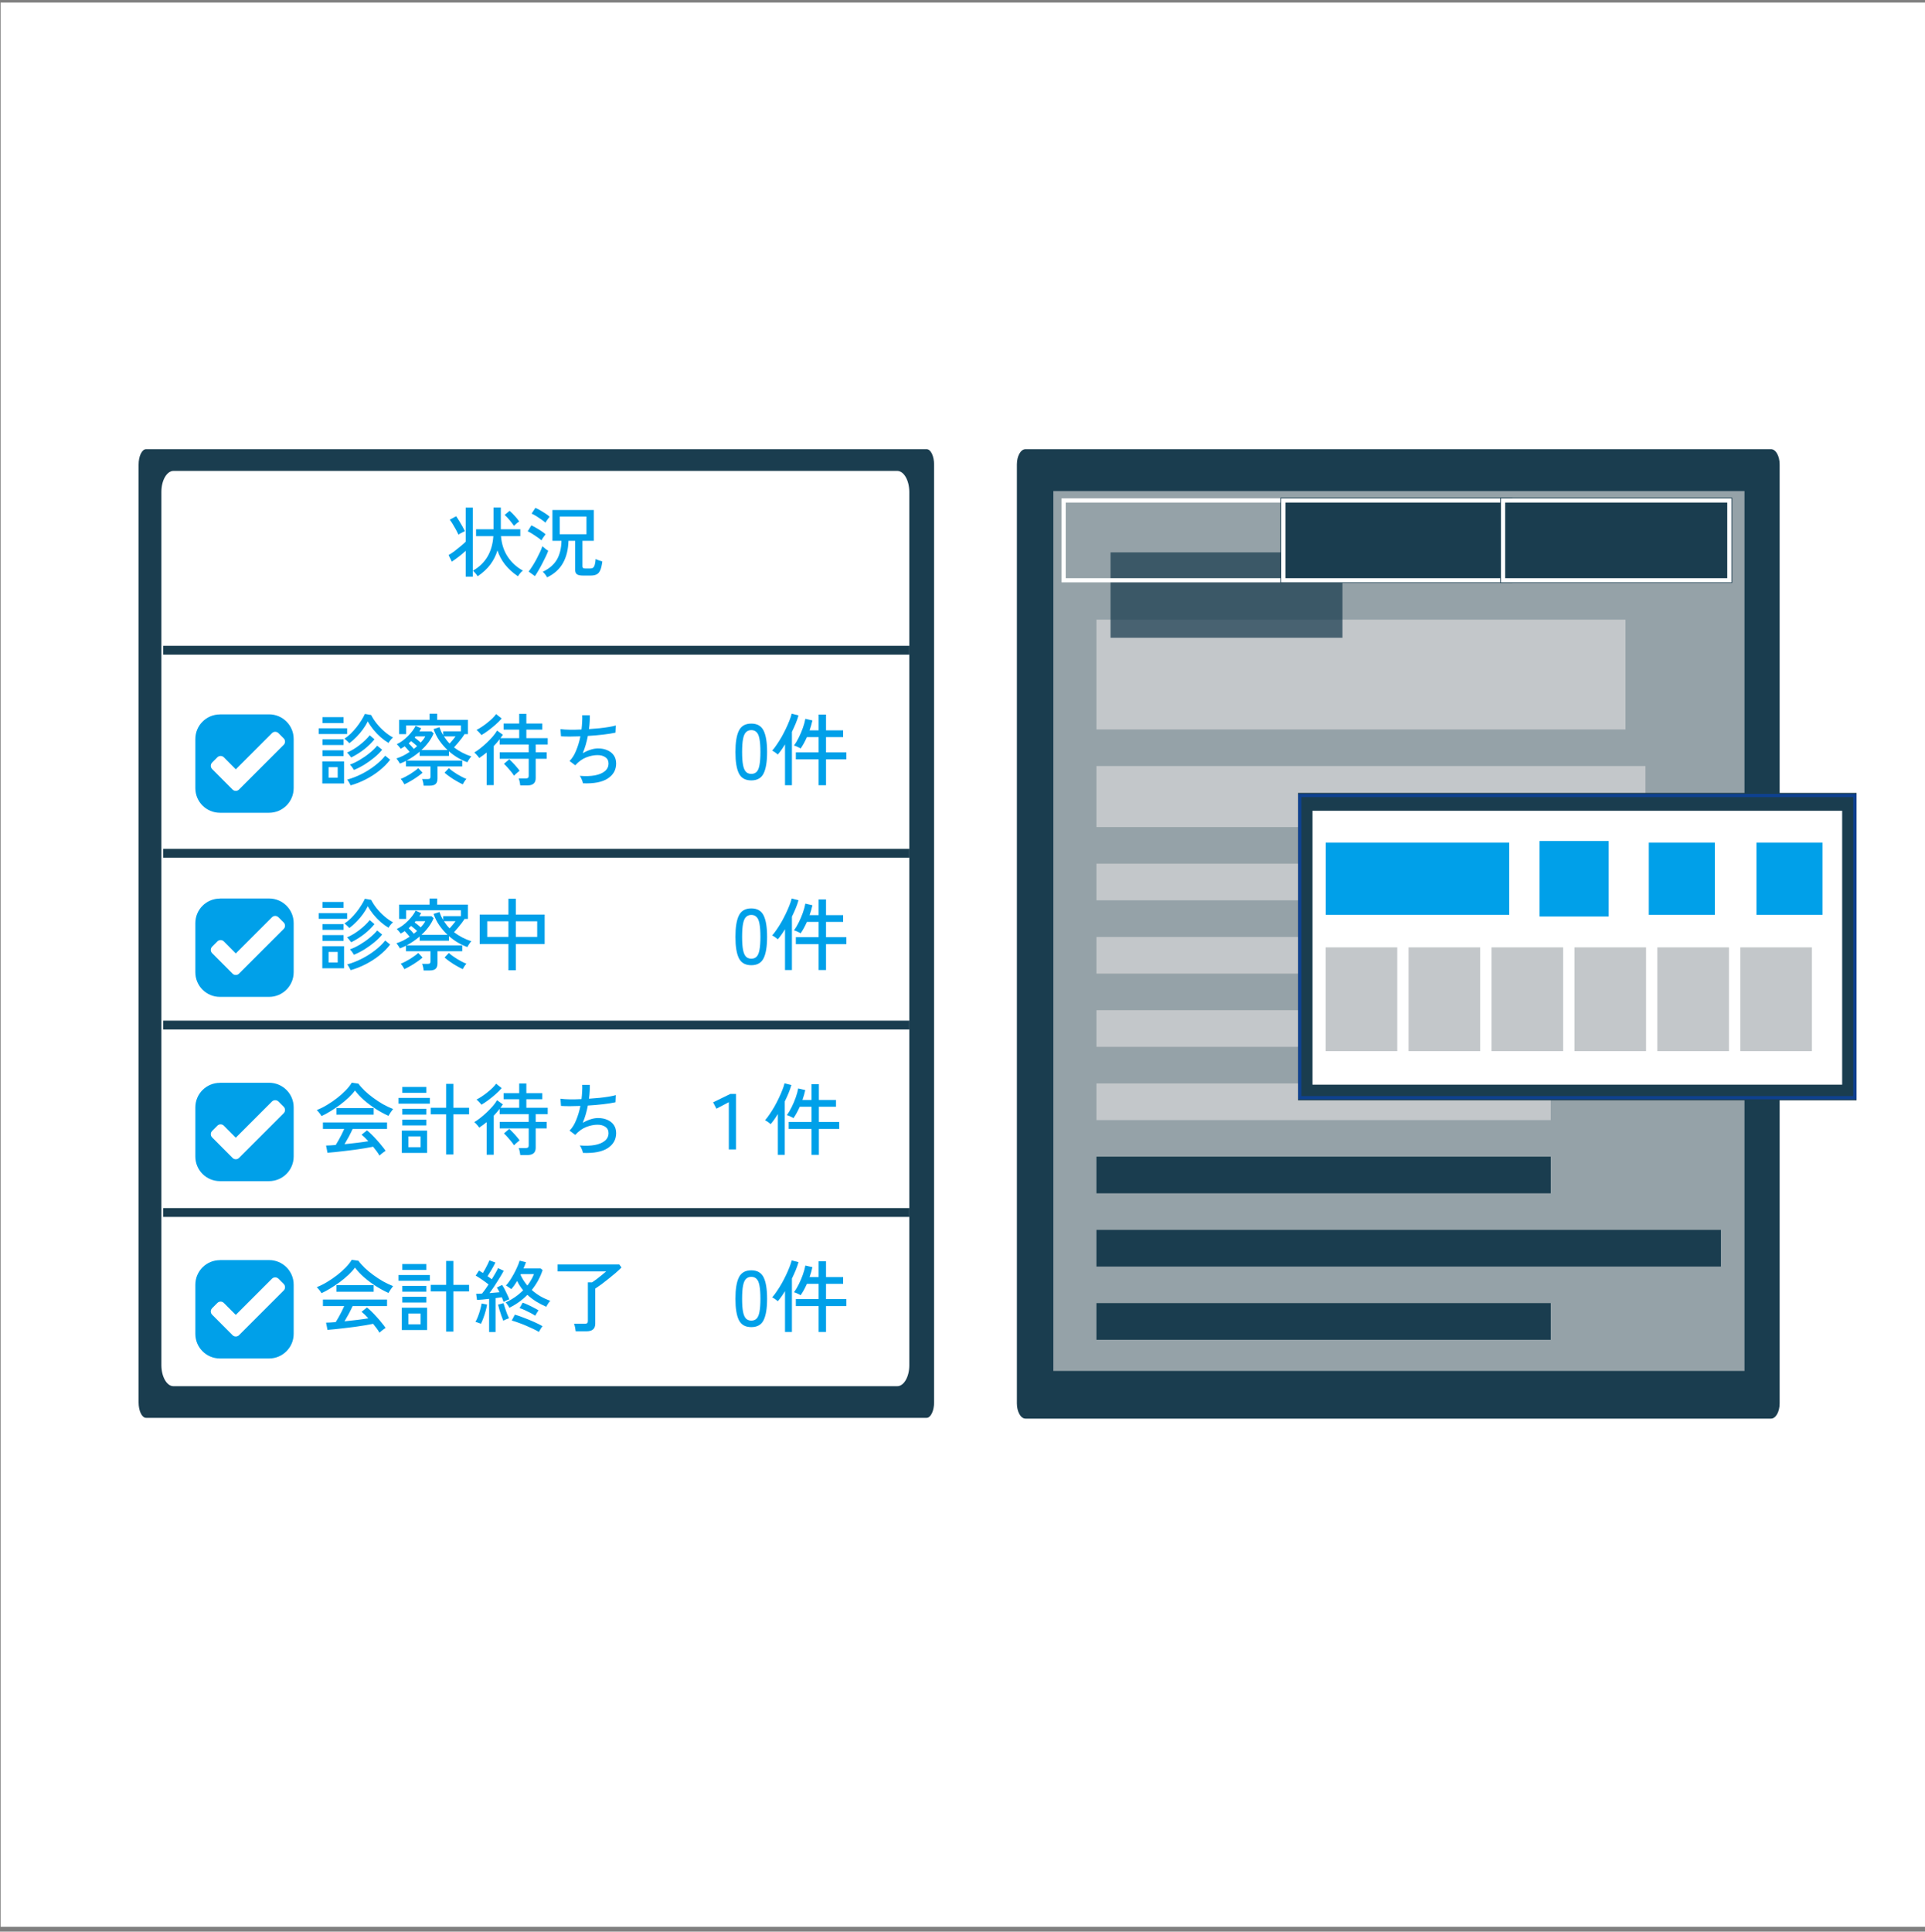 <svg width="294" height="295" viewBox="0 0 294 295" fill="none" xmlns="http://www.w3.org/2000/svg">
<rect x="0" y="0" width="294" height="295" fill="#808080" stroke="none"/>
<g clip-path="url(#clip0_774_13205)">
<path d="M294.094 0.259H0.094V294.259H294.094V0.259Z" fill="white"/>
<path d="M156.623 68.597H270.483C271.212 68.597 271.8 69.643 271.8 70.925V214.327C271.8 215.608 271.212 216.655 270.483 216.655H156.623C155.894 216.655 155.306 215.608 155.306 214.327V70.925C155.306 69.643 155.894 68.597 156.623 68.597Z" fill="#1A3D4F"/>
<g opacity="0.73">
<path d="M266.434 74.993H160.876V209.374H266.434V74.993Z" fill="#C3C7CA"/>
</g>
<path d="M251.303 116.989H167.454V126.315H251.303V116.989Z" fill="#C3C7CA"/>
<path d="M248.257 94.633H167.454V111.403H248.257V94.633Z" fill="#C3C7CA"/>
<path d="M262.828 131.901H167.454V137.499H262.828V131.901Z" fill="#C3C7CA"/>
<path d="M262.828 143.096H167.454V148.694H262.828V143.096Z" fill="#C3C7CA"/>
<path d="M262.828 154.28H167.454V159.878H262.828V154.28Z" fill="#C3C7CA"/>
<path d="M262.828 187.831H167.454V193.429H262.828V187.831Z" fill="#1A3D4F"/>
<path d="M236.838 165.464H167.454V171.062H236.838V165.464Z" fill="#C3C7CA"/>
<path d="M236.838 199.015H167.454V204.613H236.838V199.015Z" fill="#1A3D4F"/>
<path d="M236.838 176.647H167.454V182.245H236.838V176.647Z" fill="#1A3D4F"/>
<g opacity="0.73">
<path d="M205.031 84.359H169.61V97.4H205.031V84.359Z" fill="#1A3D4F"/>
</g>
<path d="M197.007 76.429H162.444V88.624H197.007V76.429Z" stroke="white" stroke-width="0.64"/>
<path d="M230.993 75.994H195.572V89.035H230.993V75.994Z" fill="#1A3D4F"/>
<path d="M230.569 76.429H196.007V88.624H230.569V76.429Z" stroke="white" stroke-width="0.64"/>
<path d="M264.544 75.994H229.123V89.035H264.544V75.994Z" fill="#1A3D4F"/>
<path d="M264.121 76.429H229.559V88.624H264.121V76.429Z" stroke="white" stroke-width="0.64"/>
<path d="M283.548 121.093H198.253V168.039H283.548V121.093Z" fill="#1A3D4F"/>
<path d="M283.29 121.493H198.523V167.639H283.29V121.493Z" stroke="#0E4190" stroke-width="0.49"/>
<path d="M281.349 123.822H200.452V165.652H281.349V123.822Z" fill="white"/>
<path d="M213.4 144.684H202.463V160.536H213.4V144.684Z" fill="#C3C7CA"/>
<path d="M238.731 144.684H227.794V160.536H238.731V144.684Z" fill="#C3C7CA"/>
<path d="M264.062 144.684H253.125V160.536H264.062V144.684Z" fill="#C3C7CA"/>
<path d="M226.066 144.684H215.129V160.536H226.066V144.684Z" fill="#C3C7CA"/>
<path d="M251.397 144.684H240.46V160.536H251.397V144.684Z" fill="#C3C7CA"/>
<path d="M276.728 144.684H265.791V160.536H276.728V144.684Z" fill="#C3C7CA"/>
<path d="M230.747 128.443H202.229V139.968H230.747V128.443Z" fill="#00A0E9" stroke="white" stroke-width="0.49"/>
<path d="M245.964 128.032H234.851V140.368H245.964V128.032Z" fill="#1A3D4F" stroke="white" stroke-miterlimit="10"/>
<path d="M245.693 128.443H235.121V139.968H245.693V128.443Z" fill="#00A0E9"/>
<path d="M262.145 128.443H251.573V139.968H262.145V128.443Z" fill="#00A0E9" stroke="white" stroke-width="0.49"/>
<path d="M278.586 128.443H268.014V139.968H278.586V128.443Z" fill="#00A0E9" stroke="white" stroke-width="0.49"/>
<path d="M22.309 68.597H141.52C142.155 68.597 142.661 69.655 142.661 70.96V214.174C142.661 215.479 142.143 216.537 141.52 216.537H22.309C21.674 216.537 21.168 215.479 21.168 214.174V70.96C21.168 69.655 21.685 68.597 22.309 68.597Z" fill="#1A3D4F"/>
<path d="M137.004 211.704H26.519C25.496 211.728 24.661 210.293 24.649 208.517V75.112C24.649 73.336 25.496 71.901 26.519 71.913H137.004C138.028 71.901 138.863 73.324 138.874 75.112V208.517C138.874 210.293 138.028 211.728 137.004 211.704Z" fill="white"/>
<path d="M33.586 109.098H41.101C43.171 109.098 44.852 110.78 44.852 112.85V120.364C44.852 122.434 43.171 124.127 41.101 124.127H33.586C31.517 124.127 29.835 122.446 29.835 120.376V112.861C29.835 110.792 31.517 109.11 33.586 109.11" fill="#00A0E9"/>
<path d="M42.83 113.261L36.009 120.082L32.893 116.954L33.692 116.154L36.009 118.483L42.03 112.461L42.83 113.261Z" fill="white"/>
<path d="M42.83 113.261L36.009 120.082L32.893 116.954L33.692 116.154L36.009 118.483L42.03 112.461L42.83 113.261Z" stroke="white" stroke-width="1.4" stroke-linecap="round" stroke-linejoin="round"/>
<path d="M33.586 137.216H41.101C43.171 137.216 44.852 138.898 44.852 140.968V148.482C44.852 150.552 43.171 152.246 41.101 152.246H33.586C31.517 152.246 29.835 150.564 29.835 148.494V140.98C29.835 138.91 31.517 137.228 33.586 137.228" fill="#00A0E9"/>
<path d="M42.83 141.379L36.009 148.2L32.893 145.072L33.692 144.272L36.009 146.601L42.03 140.58L42.83 141.379Z" fill="white"/>
<path d="M42.83 141.379L36.009 148.2L32.893 145.072L33.692 144.272L36.009 146.601L42.03 140.58L42.83 141.379Z" stroke="white" stroke-width="1.4" stroke-linecap="round" stroke-linejoin="round"/>
<path d="M33.586 165.358H41.101C43.171 165.358 44.852 167.04 44.852 169.109V176.624C44.852 178.694 43.171 180.387 41.101 180.387H33.586C31.517 180.387 29.835 178.706 29.835 176.636V169.121C29.835 167.051 31.517 165.37 33.586 165.37" fill="#00A0E9"/>
<path d="M42.83 169.521L36.009 176.342L32.893 173.214L33.692 172.414L36.009 174.743L42.03 168.721L42.83 169.521Z" fill="white"/>
<path d="M42.83 169.521L36.009 176.342L32.893 173.214L33.692 172.414L36.009 174.743L42.03 168.721L42.83 169.521Z" stroke="white" stroke-width="1.4" stroke-linecap="round" stroke-linejoin="round"/>
<path d="M33.586 192.441H41.101C43.171 192.441 44.852 194.123 44.852 196.193V203.707C44.852 205.777 43.171 207.47 41.101 207.47H33.586C31.517 207.47 29.835 205.789 29.835 203.719V196.204C29.835 194.135 31.517 192.453 33.586 192.453" fill="#00A0E9"/>
<path d="M42.83 196.592L36.009 203.413L32.893 200.285L33.692 199.485L36.009 201.802L42.03 195.781L42.83 196.581V196.592Z" fill="white"/>
<path d="M42.83 196.592L36.009 203.413L32.893 200.285L33.692 199.485L36.009 201.802L42.03 195.781L42.83 196.581V196.592Z" stroke="white" stroke-width="1.4" stroke-linecap="round" stroke-linejoin="round"/>
<path d="M138.874 130.313H24.932" stroke="#1A3D4F" stroke-width="1.35"/>
<path d="M138.874 99.302H24.932" stroke="#1A3D4F" stroke-width="1.35"/>
<path d="M138.874 156.55H24.932" stroke="#1A3D4F" stroke-width="1.35"/>
<path d="M138.874 185.174H24.932" stroke="#1A3D4F" stroke-width="1.35"/>
<path d="M49.224 119.653V116.281H52.548V119.653H49.224ZM53.352 113.509C53.312 113.445 53.244 113.369 53.148 113.281C53.06 113.193 52.964 113.105 52.86 113.017C52.764 112.929 52.68 112.861 52.608 112.813C52.936 112.605 53.256 112.349 53.568 112.045C53.88 111.741 54.172 111.417 54.444 111.073C54.724 110.721 54.972 110.369 55.188 110.017C55.412 109.665 55.592 109.337 55.728 109.033L56.688 109.201C56.912 109.641 57.2 110.081 57.552 110.521C57.904 110.953 58.292 111.353 58.716 111.721C59.14 112.089 59.576 112.393 60.024 112.633C59.96 112.681 59.88 112.757 59.784 112.861C59.696 112.965 59.608 113.073 59.52 113.185C59.44 113.297 59.38 113.389 59.34 113.461C58.956 113.237 58.564 112.953 58.164 112.609C57.764 112.257 57.392 111.873 57.048 111.457C56.704 111.033 56.412 110.605 56.172 110.173C55.98 110.565 55.736 110.965 55.44 111.373C55.152 111.773 54.828 112.157 54.468 112.525C54.116 112.893 53.744 113.221 53.352 113.509ZM53.556 119.941C53.508 119.829 53.428 119.677 53.316 119.485C53.212 119.301 53.116 119.161 53.028 119.065C53.78 118.857 54.52 118.569 55.248 118.201C55.984 117.825 56.66 117.397 57.276 116.917C57.9 116.437 58.42 115.937 58.836 115.417L59.592 116.029C59.136 116.621 58.588 117.173 57.948 117.685C57.308 118.197 56.612 118.645 55.86 119.029C55.116 119.413 54.348 119.717 53.556 119.941ZM54.06 117.589C54.004 117.493 53.912 117.353 53.784 117.169C53.656 116.985 53.54 116.853 53.436 116.773C53.948 116.589 54.464 116.341 54.984 116.029C55.512 115.717 56.004 115.373 56.46 114.997C56.924 114.621 57.308 114.249 57.612 113.881L58.368 114.505C58.048 114.897 57.652 115.289 57.18 115.681C56.716 116.065 56.216 116.425 55.68 116.761C55.144 117.089 54.604 117.365 54.06 117.589ZM53.64 115.681C53.584 115.593 53.484 115.465 53.34 115.297C53.204 115.129 53.092 115.009 53.004 114.937C53.692 114.633 54.336 114.245 54.936 113.773C55.544 113.301 56.056 112.809 56.472 112.297L57.192 112.909C56.76 113.445 56.244 113.949 55.644 114.421C55.044 114.893 54.376 115.313 53.64 115.681ZM48.672 112.105V111.229H53.016V112.105H48.672ZM49.248 110.425V109.525H52.476V110.425H49.248ZM49.248 115.465V114.589H52.476V115.465H49.248ZM49.248 113.785V112.909H52.476V113.785H49.248ZM50.184 118.765H51.576V117.157H50.184V118.765ZM64.704 119.989C64.696 119.845 64.668 119.669 64.62 119.461C64.572 119.261 64.52 119.101 64.464 118.981H65.34C65.492 118.981 65.596 118.953 65.652 118.897C65.716 118.841 65.748 118.749 65.748 118.621V117.049H62.004V116.209C61.7 116.361 61.392 116.497 61.08 116.617C61.048 116.545 60.996 116.457 60.924 116.353C60.86 116.249 60.792 116.149 60.72 116.053C60.648 115.949 60.584 115.877 60.528 115.837C60.88 115.725 61.228 115.585 61.572 115.417C61.916 115.241 62.248 115.045 62.568 114.829C62.464 114.701 62.34 114.557 62.196 114.397C62.052 114.237 61.924 114.097 61.812 113.977C61.708 114.049 61.604 114.117 61.5 114.181C61.404 114.237 61.304 114.293 61.2 114.349C61.168 114.301 61.116 114.233 61.044 114.145C60.972 114.049 60.892 113.953 60.804 113.857C60.724 113.761 60.656 113.693 60.6 113.653C60.896 113.517 61.192 113.341 61.488 113.125C61.784 112.901 62.064 112.657 62.328 112.393C62.592 112.121 62.824 111.853 63.024 111.589C63.224 111.317 63.376 111.073 63.48 110.857L64.332 111.229C64.252 111.381 64.156 111.537 64.044 111.697H65.892L66.228 111.997C66.044 112.453 65.788 112.901 65.46 113.341C65.14 113.773 64.772 114.177 64.356 114.553H68.352C67.888 114.113 67.468 113.625 67.092 113.089C66.724 112.553 66.432 111.973 66.216 111.349L67.116 111.061C67.196 111.285 67.28 111.501 67.368 111.709C67.464 111.909 67.568 112.101 67.68 112.285V111.685H70.392V110.797H62.028V112.117H60.96V109.933H65.604V108.997H66.768V109.933H71.46V112.117H70.944C70.832 112.301 70.68 112.521 70.488 112.777C70.296 113.025 70.096 113.273 69.888 113.521C69.688 113.761 69.504 113.969 69.336 114.145C69.728 114.441 70.144 114.705 70.584 114.937C71.032 115.169 71.5 115.365 71.988 115.525C71.94 115.565 71.872 115.641 71.784 115.753C71.704 115.865 71.624 115.985 71.544 116.113C71.472 116.233 71.416 116.333 71.376 116.413C70.36 116.045 69.424 115.489 68.568 114.745V115.441H64.092V114.805C63.46 115.341 62.792 115.793 62.088 116.161H70.596V117.049H66.816V118.885C66.816 119.269 66.724 119.549 66.54 119.725C66.356 119.901 66.044 119.989 65.604 119.989H64.704ZM61.752 119.785C61.736 119.729 61.692 119.645 61.62 119.533C61.556 119.421 61.484 119.309 61.404 119.197C61.324 119.093 61.256 119.013 61.2 118.957C61.392 118.885 61.612 118.785 61.86 118.657C62.108 118.529 62.36 118.389 62.616 118.237C62.872 118.077 63.108 117.917 63.324 117.757C63.548 117.597 63.732 117.449 63.876 117.313L64.536 118.009C64.328 118.201 64.056 118.413 63.72 118.645C63.392 118.877 63.052 119.093 62.7 119.293C62.348 119.501 62.032 119.665 61.752 119.785ZM70.68 119.785C70.408 119.665 70.092 119.501 69.732 119.293C69.38 119.093 69.04 118.877 68.712 118.645C68.384 118.413 68.112 118.201 67.896 118.009L68.556 117.313C68.7 117.449 68.88 117.597 69.096 117.757C69.32 117.917 69.56 118.077 69.816 118.237C70.072 118.389 70.324 118.529 70.572 118.657C70.82 118.785 71.04 118.885 71.232 118.957C71.176 119.013 71.108 119.093 71.028 119.197C70.948 119.309 70.876 119.421 70.812 119.533C70.748 119.645 70.704 119.729 70.68 119.785ZM68.664 113.557C68.824 113.389 68.988 113.201 69.156 112.993C69.332 112.785 69.472 112.609 69.576 112.465H67.8C67.928 112.665 68.064 112.857 68.208 113.041C68.352 113.225 68.504 113.397 68.664 113.557ZM64.26 113.401C64.404 113.241 64.536 113.085 64.656 112.933C64.776 112.773 64.876 112.617 64.956 112.465H63.48C63.448 112.497 63.42 112.529 63.396 112.561C63.372 112.585 63.348 112.613 63.324 112.645C63.468 112.749 63.624 112.869 63.792 113.005C63.968 113.141 64.124 113.273 64.26 113.401ZM63.204 114.373C63.292 114.301 63.376 114.233 63.456 114.169C63.544 114.097 63.628 114.025 63.708 113.953C63.58 113.833 63.428 113.701 63.252 113.557C63.084 113.413 62.932 113.289 62.796 113.185C62.74 113.241 62.676 113.297 62.604 113.353C62.54 113.409 62.476 113.469 62.412 113.533C62.54 113.653 62.676 113.789 62.82 113.941C62.964 114.093 63.092 114.237 63.204 114.373ZM79.464 119.953C79.448 119.801 79.416 119.613 79.368 119.389C79.32 119.173 79.268 119.005 79.212 118.885H80.292C80.452 118.885 80.568 118.857 80.64 118.801C80.712 118.745 80.748 118.641 80.748 118.489V115.885H76.32V114.889H80.748V113.701H76.308V112.897C76.036 113.257 75.736 113.605 75.408 113.941V119.905H74.328V114.925C74.136 115.077 73.944 115.225 73.752 115.369C73.56 115.513 73.372 115.645 73.188 115.765C73.156 115.701 73.092 115.613 72.996 115.501C72.9 115.381 72.8 115.269 72.696 115.165C72.592 115.053 72.504 114.973 72.432 114.925C72.696 114.773 72.992 114.569 73.32 114.313C73.656 114.049 73.992 113.761 74.328 113.449C74.664 113.129 74.972 112.809 75.252 112.489C75.532 112.161 75.752 111.857 75.912 111.577L76.8 112.213C76.744 112.293 76.684 112.377 76.62 112.465C76.564 112.553 76.504 112.641 76.44 112.729H79.296V111.433H76.92V110.497H79.296V109.021H80.388V110.497H82.824V111.433H80.388V112.729H83.652V113.701H81.816V114.889H83.496V115.885H81.816V118.849C81.816 119.585 81.392 119.953 80.544 119.953H79.464ZM73.524 112.261C73.484 112.197 73.416 112.113 73.32 112.009C73.224 111.897 73.124 111.793 73.02 111.697C72.924 111.593 72.84 111.521 72.768 111.481C73.024 111.353 73.296 111.193 73.584 111.001C73.872 110.809 74.156 110.601 74.436 110.377C74.724 110.145 74.984 109.917 75.216 109.693C75.448 109.461 75.632 109.249 75.768 109.057L76.62 109.729C76.356 110.041 76.036 110.361 75.66 110.689C75.292 111.009 74.92 111.309 74.544 111.589C74.168 111.869 73.828 112.093 73.524 112.261ZM78.504 118.465C78.392 118.289 78.244 118.085 78.06 117.853C77.876 117.621 77.684 117.397 77.484 117.181C77.292 116.965 77.12 116.789 76.968 116.653L77.772 115.957C77.916 116.077 78.088 116.245 78.288 116.461C78.496 116.669 78.696 116.889 78.888 117.121C79.088 117.345 79.244 117.545 79.356 117.721C79.3 117.753 79.212 117.821 79.092 117.925C78.972 118.029 78.852 118.133 78.732 118.237C78.62 118.341 78.544 118.417 78.504 118.465ZM89.04 119.629C89.008 119.469 88.944 119.273 88.848 119.041C88.76 118.809 88.66 118.625 88.548 118.489C89.428 118.561 90.196 118.537 90.852 118.417C91.516 118.289 92.028 118.073 92.388 117.769C92.756 117.465 92.94 117.073 92.94 116.593C92.94 116.177 92.78 115.861 92.46 115.645C92.14 115.429 91.74 115.321 91.26 115.321C90.724 115.321 90.16 115.433 89.568 115.657C88.976 115.881 88.428 116.265 87.924 116.809L87.876 116.869L87.864 116.881L86.988 116.221C87.388 115.829 87.724 115.293 87.996 114.613C88.276 113.933 88.492 113.213 88.644 112.453C87.492 112.501 86.504 112.501 85.68 112.453L85.596 111.349C85.972 111.405 86.444 111.437 87.012 111.445C87.58 111.453 88.18 111.441 88.812 111.409C88.86 111.017 88.892 110.637 88.908 110.269C88.932 109.901 88.936 109.557 88.92 109.237H90.084C90.092 109.533 90.084 109.861 90.06 110.221C90.044 110.573 90.008 110.949 89.952 111.349C90.512 111.309 91.052 111.265 91.572 111.217C92.1 111.161 92.576 111.097 93 111.025C93.432 110.953 93.784 110.877 94.056 110.797L94.008 111.889C93.512 112.001 92.888 112.101 92.136 112.189C91.384 112.277 90.6 112.345 89.784 112.393C89.696 112.841 89.588 113.289 89.46 113.737C89.332 114.185 89.18 114.613 89.004 115.021C89.412 114.789 89.812 114.613 90.204 114.493C90.596 114.365 90.976 114.301 91.344 114.301C91.872 114.301 92.344 114.393 92.76 114.577C93.176 114.753 93.504 115.013 93.744 115.357C93.984 115.701 94.104 116.117 94.104 116.605C94.104 117.573 93.676 118.337 92.82 118.897C91.972 119.449 90.712 119.693 89.04 119.629Z" fill="#00A0E9"/>
<path d="M114.744 119.185C113.832 119.185 113.2 118.829 112.848 118.117C112.496 117.405 112.32 116.317 112.32 114.853C112.32 113.389 112.496 112.301 112.848 111.589C113.2 110.869 113.832 110.509 114.744 110.509C115.648 110.509 116.276 110.869 116.628 111.589C116.98 112.301 117.156 113.389 117.156 114.853C117.156 116.317 116.98 117.405 116.628 118.117C116.276 118.829 115.648 119.185 114.744 119.185ZM114.744 118.189C115.08 118.189 115.348 118.089 115.548 117.889C115.756 117.681 115.904 117.333 115.992 116.845C116.088 116.357 116.136 115.693 116.136 114.853C116.136 114.005 116.088 113.337 115.992 112.849C115.904 112.361 115.756 112.017 115.548 111.817C115.348 111.609 115.08 111.505 114.744 111.505C114.416 111.505 114.148 111.609 113.94 111.817C113.732 112.017 113.58 112.361 113.484 112.849C113.388 113.337 113.34 114.005 113.34 114.853C113.34 115.693 113.388 116.357 113.484 116.845C113.58 117.333 113.732 117.681 113.94 117.889C114.148 118.089 114.416 118.189 114.744 118.189ZM125.027 119.917V115.969H121.547V114.901H125.027V112.573H123.239C123.095 112.893 122.943 113.201 122.783 113.497C122.623 113.793 122.455 114.065 122.279 114.313C122.159 114.233 121.991 114.145 121.775 114.049C121.567 113.953 121.395 113.889 121.259 113.857C121.523 113.513 121.771 113.101 122.003 112.621C122.243 112.141 122.451 111.649 122.627 111.145C122.803 110.641 122.927 110.185 122.999 109.777L124.079 110.029C124.023 110.277 123.959 110.529 123.887 110.785C123.815 111.033 123.735 111.285 123.647 111.541H125.027V109.129H126.155V111.541H128.771V112.573H126.155V114.901H129.263V115.969H126.155V119.917H125.027ZM119.891 119.917V113.689C119.507 114.321 119.139 114.837 118.787 115.237C118.707 115.149 118.575 115.041 118.391 114.913C118.207 114.785 118.055 114.693 117.935 114.637C118.159 114.389 118.391 114.085 118.631 113.725C118.879 113.365 119.123 112.977 119.363 112.561C119.603 112.137 119.823 111.713 120.023 111.289C120.231 110.857 120.411 110.445 120.563 110.053C120.723 109.653 120.839 109.301 120.911 108.997L121.955 109.261C121.851 109.637 121.711 110.041 121.535 110.473C121.359 110.897 121.163 111.329 120.947 111.769V119.917H119.891Z" fill="#00A0E9"/>
<path d="M72.948 88.009C72.868 87.873 72.752 87.717 72.6 87.541C72.448 87.365 72.32 87.237 72.216 87.157C73.152 86.637 73.888 85.937 74.424 85.057C74.96 84.169 75.268 83.109 75.348 81.877H72.708V80.833H75.372V77.509H76.488V80.833H79.464V81.877H76.512C76.616 83.109 76.964 84.165 77.556 85.045C78.148 85.925 78.916 86.625 79.86 87.145C79.74 87.225 79.604 87.353 79.452 87.529C79.3 87.713 79.184 87.873 79.104 88.009C78.296 87.465 77.636 86.865 77.124 86.209C76.612 85.553 76.228 84.837 75.972 84.061C75.74 84.837 75.38 85.553 74.892 86.209C74.404 86.865 73.756 87.465 72.948 88.009ZM71.124 88.069V84.121C70.812 84.417 70.468 84.709 70.092 84.997C69.716 85.285 69.352 85.545 69 85.777L68.508 84.769C68.764 84.625 69.056 84.433 69.384 84.193C69.712 83.945 70.032 83.689 70.344 83.425C70.664 83.161 70.924 82.929 71.124 82.729V77.521H72.204V88.069H71.124ZM70.008 81.649C69.912 81.425 69.788 81.173 69.636 80.893C69.484 80.613 69.324 80.337 69.156 80.065C68.996 79.793 68.84 79.561 68.688 79.369L69.66 78.841C69.812 79.049 69.972 79.293 70.14 79.573C70.308 79.845 70.468 80.117 70.62 80.389C70.772 80.661 70.9 80.905 71.004 81.121C70.94 81.153 70.84 81.201 70.704 81.265C70.576 81.329 70.444 81.397 70.308 81.469C70.18 81.541 70.08 81.601 70.008 81.649ZM78.492 80.305C78.308 80.033 78.088 79.745 77.832 79.441C77.576 79.129 77.324 78.861 77.076 78.637L77.832 78.013C78.112 78.261 78.384 78.533 78.648 78.829C78.912 79.117 79.128 79.389 79.296 79.645C79.192 79.701 79.056 79.801 78.888 79.945C78.728 80.081 78.596 80.201 78.492 80.305ZM83.556 88.177C83.5 88.049 83.4 87.893 83.256 87.709C83.112 87.533 82.992 87.405 82.896 87.325C83.88 86.853 84.596 86.237 85.044 85.477C85.492 84.709 85.728 83.749 85.752 82.597H84.372V77.893H90.696V82.597H88.956V86.473C88.956 86.593 88.984 86.681 89.04 86.737C89.104 86.793 89.228 86.821 89.412 86.821H90.108C90.3 86.821 90.452 86.785 90.564 86.713C90.676 86.633 90.764 86.489 90.828 86.281C90.892 86.073 90.94 85.769 90.972 85.369C91.084 85.433 91.244 85.501 91.452 85.573C91.66 85.645 91.84 85.701 91.992 85.741C91.92 86.341 91.812 86.797 91.668 87.109C91.532 87.413 91.344 87.621 91.104 87.733C90.872 87.845 90.568 87.901 90.192 87.901H89.028C88.588 87.901 88.28 87.833 88.104 87.697C87.928 87.561 87.84 87.333 87.84 87.013V82.597H86.82C86.788 83.917 86.508 85.049 85.98 85.993C85.452 86.929 84.644 87.657 83.556 88.177ZM85.488 81.589H89.568V78.889H85.488V81.589ZM81.696 87.985L80.736 87.289C80.912 87.065 81.104 86.789 81.312 86.461C81.52 86.133 81.724 85.785 81.924 85.417C82.124 85.041 82.304 84.681 82.464 84.337C82.624 83.985 82.748 83.681 82.836 83.425C82.908 83.481 83 83.557 83.112 83.653C83.224 83.749 83.336 83.841 83.448 83.929C83.568 84.009 83.66 84.069 83.724 84.109C83.644 84.357 83.52 84.653 83.352 84.997C83.192 85.341 83.012 85.701 82.812 86.077C82.62 86.453 82.424 86.809 82.224 87.145C82.032 87.481 81.856 87.761 81.696 87.985ZM82.692 82.525C82.548 82.389 82.348 82.233 82.092 82.057C81.836 81.873 81.572 81.697 81.3 81.529C81.028 81.353 80.792 81.225 80.592 81.145L81.156 80.233C81.38 80.337 81.628 80.469 81.9 80.629C82.172 80.781 82.432 80.941 82.68 81.109C82.936 81.277 83.152 81.441 83.328 81.601C83.28 81.649 83.212 81.737 83.124 81.865C83.036 81.985 82.948 82.109 82.86 82.237C82.78 82.365 82.724 82.461 82.692 82.525ZM83.304 79.825C83.16 79.689 82.956 79.529 82.692 79.345C82.436 79.161 82.172 78.985 81.9 78.817C81.628 78.649 81.392 78.525 81.192 78.445L81.768 77.557C81.976 77.645 82.22 77.769 82.5 77.929C82.78 78.089 83.052 78.257 83.316 78.433C83.58 78.609 83.788 78.769 83.94 78.913C83.9 78.961 83.832 79.049 83.736 79.177C83.648 79.297 83.56 79.421 83.472 79.549C83.392 79.669 83.336 79.761 83.304 79.825Z" fill="#00A0E9"/>
<path d="M49.224 147.877V144.505H52.548V147.877H49.224ZM53.352 141.733C53.312 141.669 53.244 141.593 53.148 141.505C53.06 141.417 52.964 141.329 52.86 141.241C52.764 141.153 52.68 141.085 52.608 141.037C52.936 140.829 53.256 140.573 53.568 140.269C53.88 139.965 54.172 139.641 54.444 139.297C54.724 138.945 54.972 138.593 55.188 138.241C55.412 137.889 55.592 137.561 55.728 137.257L56.688 137.425C56.912 137.865 57.2 138.305 57.552 138.745C57.904 139.177 58.292 139.577 58.716 139.945C59.14 140.313 59.576 140.617 60.024 140.857C59.96 140.905 59.88 140.981 59.784 141.085C59.696 141.189 59.608 141.297 59.52 141.409C59.44 141.521 59.38 141.613 59.34 141.685C58.956 141.461 58.564 141.177 58.164 140.833C57.764 140.481 57.392 140.097 57.048 139.681C56.704 139.257 56.412 138.829 56.172 138.397C55.98 138.789 55.736 139.189 55.44 139.597C55.152 139.997 54.828 140.381 54.468 140.749C54.116 141.117 53.744 141.445 53.352 141.733ZM53.556 148.165C53.508 148.053 53.428 147.901 53.316 147.709C53.212 147.525 53.116 147.385 53.028 147.289C53.78 147.081 54.52 146.793 55.248 146.425C55.984 146.049 56.66 145.621 57.276 145.141C57.9 144.661 58.42 144.161 58.836 143.641L59.592 144.253C59.136 144.845 58.588 145.397 57.948 145.909C57.308 146.421 56.612 146.869 55.86 147.253C55.116 147.637 54.348 147.941 53.556 148.165ZM54.06 145.813C54.004 145.717 53.912 145.577 53.784 145.393C53.656 145.209 53.54 145.077 53.436 144.997C53.948 144.813 54.464 144.565 54.984 144.253C55.512 143.941 56.004 143.597 56.46 143.221C56.924 142.845 57.308 142.473 57.612 142.105L58.368 142.729C58.048 143.121 57.652 143.513 57.18 143.905C56.716 144.289 56.216 144.649 55.68 144.985C55.144 145.313 54.604 145.589 54.06 145.813ZM53.64 143.905C53.584 143.817 53.484 143.689 53.34 143.521C53.204 143.353 53.092 143.233 53.004 143.161C53.692 142.857 54.336 142.469 54.936 141.997C55.544 141.525 56.056 141.033 56.472 140.521L57.192 141.133C56.76 141.669 56.244 142.173 55.644 142.645C55.044 143.117 54.376 143.537 53.64 143.905ZM48.672 140.329V139.453H53.016V140.329H48.672ZM49.248 138.649V137.749H52.476V138.649H49.248ZM49.248 143.689V142.813H52.476V143.689H49.248ZM49.248 142.009V141.133H52.476V142.009H49.248ZM50.184 146.989H51.576V145.381H50.184V146.989ZM64.704 148.213C64.696 148.069 64.668 147.893 64.62 147.685C64.572 147.485 64.52 147.325 64.464 147.205H65.34C65.492 147.205 65.596 147.177 65.652 147.121C65.716 147.065 65.748 146.973 65.748 146.845V145.273H62.004V144.433C61.7 144.585 61.392 144.721 61.08 144.841C61.048 144.769 60.996 144.681 60.924 144.577C60.86 144.473 60.792 144.373 60.72 144.277C60.648 144.173 60.584 144.101 60.528 144.061C60.88 143.949 61.228 143.809 61.572 143.641C61.916 143.465 62.248 143.269 62.568 143.053C62.464 142.925 62.34 142.781 62.196 142.621C62.052 142.461 61.924 142.321 61.812 142.201C61.708 142.273 61.604 142.341 61.5 142.405C61.404 142.461 61.304 142.517 61.2 142.573C61.168 142.525 61.116 142.457 61.044 142.369C60.972 142.273 60.892 142.177 60.804 142.081C60.724 141.985 60.656 141.917 60.6 141.877C60.896 141.741 61.192 141.565 61.488 141.349C61.784 141.125 62.064 140.881 62.328 140.617C62.592 140.345 62.824 140.077 63.024 139.813C63.224 139.541 63.376 139.297 63.48 139.081L64.332 139.453C64.252 139.605 64.156 139.761 64.044 139.921H65.892L66.228 140.221C66.044 140.677 65.788 141.125 65.46 141.565C65.14 141.997 64.772 142.401 64.356 142.777H68.352C67.888 142.337 67.468 141.849 67.092 141.313C66.724 140.777 66.432 140.197 66.216 139.573L67.116 139.285C67.196 139.509 67.28 139.725 67.368 139.933C67.464 140.133 67.568 140.325 67.68 140.509V139.909H70.392V139.021H62.028V140.341H60.96V138.157H65.604V137.221H66.768V138.157H71.46V140.341H70.944C70.832 140.525 70.68 140.745 70.488 141.001C70.296 141.249 70.096 141.497 69.888 141.745C69.688 141.985 69.504 142.193 69.336 142.369C69.728 142.665 70.144 142.929 70.584 143.161C71.032 143.393 71.5 143.589 71.988 143.749C71.94 143.789 71.872 143.865 71.784 143.977C71.704 144.089 71.624 144.209 71.544 144.337C71.472 144.457 71.416 144.557 71.376 144.637C70.36 144.269 69.424 143.713 68.568 142.969V143.665H64.092V143.029C63.46 143.565 62.792 144.017 62.088 144.385H70.596V145.273H66.816V147.109C66.816 147.493 66.724 147.773 66.54 147.949C66.356 148.125 66.044 148.213 65.604 148.213H64.704ZM61.752 148.009C61.736 147.953 61.692 147.869 61.62 147.757C61.556 147.645 61.484 147.533 61.404 147.421C61.324 147.317 61.256 147.237 61.2 147.181C61.392 147.109 61.612 147.009 61.86 146.881C62.108 146.753 62.36 146.613 62.616 146.461C62.872 146.301 63.108 146.141 63.324 145.981C63.548 145.821 63.732 145.673 63.876 145.537L64.536 146.233C64.328 146.425 64.056 146.637 63.72 146.869C63.392 147.101 63.052 147.317 62.7 147.517C62.348 147.725 62.032 147.889 61.752 148.009ZM70.68 148.009C70.408 147.889 70.092 147.725 69.732 147.517C69.38 147.317 69.04 147.101 68.712 146.869C68.384 146.637 68.112 146.425 67.896 146.233L68.556 145.537C68.7 145.673 68.88 145.821 69.096 145.981C69.32 146.141 69.56 146.301 69.816 146.461C70.072 146.613 70.324 146.753 70.572 146.881C70.82 147.009 71.04 147.109 71.232 147.181C71.176 147.237 71.108 147.317 71.028 147.421C70.948 147.533 70.876 147.645 70.812 147.757C70.748 147.869 70.704 147.953 70.68 148.009ZM68.664 141.781C68.824 141.613 68.988 141.425 69.156 141.217C69.332 141.009 69.472 140.833 69.576 140.689H67.8C67.928 140.889 68.064 141.081 68.208 141.265C68.352 141.449 68.504 141.621 68.664 141.781ZM64.26 141.625C64.404 141.465 64.536 141.309 64.656 141.157C64.776 140.997 64.876 140.841 64.956 140.689H63.48C63.448 140.721 63.42 140.753 63.396 140.785C63.372 140.809 63.348 140.837 63.324 140.869C63.468 140.973 63.624 141.093 63.792 141.229C63.968 141.365 64.124 141.497 64.26 141.625ZM63.204 142.597C63.292 142.525 63.376 142.457 63.456 142.393C63.544 142.321 63.628 142.249 63.708 142.177C63.58 142.057 63.428 141.925 63.252 141.781C63.084 141.637 62.932 141.513 62.796 141.409C62.74 141.465 62.676 141.521 62.604 141.577C62.54 141.633 62.476 141.693 62.412 141.757C62.54 141.877 62.676 142.013 62.82 142.165C62.964 142.317 63.092 142.461 63.204 142.597ZM77.652 148.177V144.169H73.26V139.681H77.652V137.257H78.78V139.681H83.184V144.169H78.78V148.177H77.652ZM78.78 143.089H82.044V140.701H78.78V143.089ZM74.412 143.089H77.652V140.701H74.412V143.089Z" fill="#00A0E9"/>
<path d="M114.744 147.409C113.832 147.409 113.2 147.053 112.848 146.341C112.496 145.629 112.32 144.541 112.32 143.077C112.32 141.613 112.496 140.525 112.848 139.813C113.2 139.093 113.832 138.733 114.744 138.733C115.648 138.733 116.276 139.093 116.628 139.813C116.98 140.525 117.156 141.613 117.156 143.077C117.156 144.541 116.98 145.629 116.628 146.341C116.276 147.053 115.648 147.409 114.744 147.409ZM114.744 146.413C115.08 146.413 115.348 146.313 115.548 146.113C115.756 145.905 115.904 145.557 115.992 145.069C116.088 144.581 116.136 143.917 116.136 143.077C116.136 142.229 116.088 141.561 115.992 141.073C115.904 140.585 115.756 140.241 115.548 140.041C115.348 139.833 115.08 139.729 114.744 139.729C114.416 139.729 114.148 139.833 113.94 140.041C113.732 140.241 113.58 140.585 113.484 141.073C113.388 141.561 113.34 142.229 113.34 143.077C113.34 143.917 113.388 144.581 113.484 145.069C113.58 145.557 113.732 145.905 113.94 146.113C114.148 146.313 114.416 146.413 114.744 146.413ZM125.027 148.141V144.193H121.547V143.125H125.027V140.797H123.239C123.095 141.117 122.943 141.425 122.783 141.721C122.623 142.017 122.455 142.289 122.279 142.537C122.159 142.457 121.991 142.369 121.775 142.273C121.567 142.177 121.395 142.113 121.259 142.081C121.523 141.737 121.771 141.325 122.003 140.845C122.243 140.365 122.451 139.873 122.627 139.369C122.803 138.865 122.927 138.409 122.999 138.001L124.079 138.253C124.023 138.501 123.959 138.753 123.887 139.009C123.815 139.257 123.735 139.509 123.647 139.765H125.027V137.353H126.155V139.765H128.771V140.797H126.155V143.125H129.263V144.193H126.155V148.141H125.027ZM119.891 148.141V141.913C119.507 142.545 119.139 143.061 118.787 143.461C118.707 143.373 118.575 143.265 118.391 143.137C118.207 143.009 118.055 142.917 117.935 142.861C118.159 142.613 118.391 142.309 118.631 141.949C118.879 141.589 119.123 141.201 119.363 140.785C119.603 140.361 119.823 139.937 120.023 139.513C120.231 139.081 120.411 138.669 120.563 138.277C120.723 137.877 120.839 137.525 120.911 137.221L121.955 137.485C121.851 137.861 121.711 138.265 121.535 138.697C121.359 139.121 121.163 139.553 120.947 139.993V148.141H119.891Z" fill="#00A0E9"/>
<path d="M57.96 176.485C57.856 176.293 57.716 176.077 57.54 175.837C57.372 175.605 57.188 175.369 56.988 175.129C56.628 175.201 56.212 175.277 55.74 175.357C55.268 175.437 54.772 175.513 54.252 175.585C53.732 175.657 53.212 175.721 52.692 175.777C52.172 175.841 51.68 175.897 51.216 175.945C50.76 175.993 50.36 176.029 50.016 176.053L49.8 174.949C49.984 174.949 50.2 174.941 50.448 174.925C50.704 174.909 50.98 174.889 51.276 174.865C51.412 174.657 51.556 174.413 51.708 174.133C51.868 173.853 52.024 173.561 52.176 173.257C52.328 172.953 52.46 172.673 52.572 172.417H49.32V171.421H59.112V172.417H53.856C53.688 172.785 53.492 173.181 53.268 173.605C53.044 174.021 52.828 174.401 52.62 174.745C53.268 174.681 53.916 174.609 54.564 174.529C55.212 174.449 55.776 174.369 56.256 174.289C55.864 173.857 55.52 173.525 55.224 173.293L56.052 172.633C56.252 172.785 56.484 172.993 56.748 173.257C57.012 173.513 57.28 173.793 57.552 174.097C57.832 174.401 58.088 174.701 58.32 174.997C58.56 175.285 58.752 175.537 58.896 175.753C58.832 175.793 58.732 175.861 58.596 175.957C58.468 176.053 58.344 176.149 58.224 176.245C58.104 176.341 58.016 176.421 57.96 176.485ZM49.104 170.449C49.064 170.369 49 170.269 48.912 170.149C48.824 170.029 48.732 169.913 48.636 169.801C48.54 169.681 48.456 169.589 48.384 169.525C48.888 169.333 49.404 169.077 49.932 168.757C50.468 168.437 50.984 168.085 51.48 167.701C51.984 167.309 52.428 166.913 52.812 166.513C53.204 166.105 53.508 165.717 53.724 165.349L54.744 165.493C55 165.853 55.324 166.221 55.716 166.597C56.108 166.965 56.544 167.325 57.024 167.677C57.504 168.029 58 168.353 58.512 168.649C59.032 168.937 59.54 169.177 60.036 169.369C59.94 169.489 59.824 169.649 59.688 169.849C59.552 170.041 59.432 170.229 59.328 170.413C58.72 170.141 58.092 169.801 57.444 169.393C56.796 168.977 56.188 168.525 55.62 168.037C55.06 167.541 54.592 167.041 54.216 166.537C53.96 166.897 53.632 167.265 53.232 167.641C52.832 168.017 52.392 168.385 51.912 168.745C51.432 169.097 50.948 169.421 50.46 169.717C49.98 170.013 49.528 170.257 49.104 170.449ZM51.384 170.233V169.225H57.072V170.233H51.384ZM68.136 176.317V170.185H65.784V169.177H68.136V165.529H69.24V169.177H71.64V170.185H69.24V176.317H68.136ZM61.368 176.077V172.669H65.232V176.077H61.368ZM60.864 168.553V167.677H65.652V168.553H60.864ZM61.44 166.897V165.997H65.112V166.897H61.44ZM61.44 170.221V169.333H65.112V170.221H61.44ZM61.44 171.877V171.001H65.112V171.877H61.44ZM62.376 175.201H64.236V173.557H62.376V175.201ZM79.464 176.401C79.448 176.249 79.416 176.061 79.368 175.837C79.32 175.621 79.268 175.453 79.212 175.333H80.292C80.452 175.333 80.568 175.305 80.64 175.249C80.712 175.193 80.748 175.089 80.748 174.937V172.333H76.32V171.337H80.748V170.149H76.308V169.345C76.036 169.705 75.736 170.053 75.408 170.389V176.353H74.328V171.373C74.136 171.525 73.944 171.673 73.752 171.817C73.56 171.961 73.372 172.093 73.188 172.213C73.156 172.149 73.092 172.061 72.996 171.949C72.9 171.829 72.8 171.717 72.696 171.613C72.592 171.501 72.504 171.421 72.432 171.373C72.696 171.221 72.992 171.017 73.32 170.761C73.656 170.497 73.992 170.209 74.328 169.897C74.664 169.577 74.972 169.257 75.252 168.937C75.532 168.609 75.752 168.305 75.912 168.025L76.8 168.661C76.744 168.741 76.684 168.825 76.62 168.913C76.564 169.001 76.504 169.089 76.44 169.177H79.296V167.881H76.92V166.945H79.296V165.469H80.388V166.945H82.824V167.881H80.388V169.177H83.652V170.149H81.816V171.337H83.496V172.333H81.816V175.297C81.816 176.033 81.392 176.401 80.544 176.401H79.464ZM73.524 168.709C73.484 168.645 73.416 168.561 73.32 168.457C73.224 168.345 73.124 168.241 73.02 168.145C72.924 168.041 72.84 167.969 72.768 167.929C73.024 167.801 73.296 167.641 73.584 167.449C73.872 167.257 74.156 167.049 74.436 166.825C74.724 166.593 74.984 166.365 75.216 166.141C75.448 165.909 75.632 165.697 75.768 165.505L76.62 166.177C76.356 166.489 76.036 166.809 75.66 167.137C75.292 167.457 74.92 167.757 74.544 168.037C74.168 168.317 73.828 168.541 73.524 168.709ZM78.504 174.913C78.392 174.737 78.244 174.533 78.06 174.301C77.876 174.069 77.684 173.845 77.484 173.629C77.292 173.413 77.12 173.237 76.968 173.101L77.772 172.405C77.916 172.525 78.088 172.693 78.288 172.909C78.496 173.117 78.696 173.337 78.888 173.569C79.088 173.793 79.244 173.993 79.356 174.169C79.3 174.201 79.212 174.269 79.092 174.373C78.972 174.477 78.852 174.581 78.732 174.685C78.62 174.789 78.544 174.865 78.504 174.913ZM89.04 176.077C89.008 175.917 88.944 175.721 88.848 175.489C88.76 175.257 88.66 175.073 88.548 174.937C89.428 175.009 90.196 174.985 90.852 174.865C91.516 174.737 92.028 174.521 92.388 174.217C92.756 173.913 92.94 173.521 92.94 173.041C92.94 172.625 92.78 172.309 92.46 172.093C92.14 171.877 91.74 171.769 91.26 171.769C90.724 171.769 90.16 171.881 89.568 172.105C88.976 172.329 88.428 172.713 87.924 173.257L87.876 173.317L87.864 173.329L86.988 172.669C87.388 172.277 87.724 171.741 87.996 171.061C88.276 170.381 88.492 169.661 88.644 168.901C87.492 168.949 86.504 168.949 85.68 168.901L85.596 167.797C85.972 167.853 86.444 167.885 87.012 167.893C87.58 167.901 88.18 167.889 88.812 167.857C88.86 167.465 88.892 167.085 88.908 166.717C88.932 166.349 88.936 166.005 88.92 165.685H90.084C90.092 165.981 90.084 166.309 90.06 166.669C90.044 167.021 90.008 167.397 89.952 167.797C90.512 167.757 91.052 167.713 91.572 167.665C92.1 167.609 92.576 167.545 93 167.473C93.432 167.401 93.784 167.325 94.056 167.245L94.008 168.337C93.512 168.449 92.888 168.549 92.136 168.637C91.384 168.725 90.6 168.793 89.784 168.841C89.696 169.289 89.588 169.737 89.46 170.185C89.332 170.633 89.18 171.061 89.004 171.469C89.412 171.237 89.812 171.061 90.204 170.941C90.596 170.813 90.976 170.749 91.344 170.749C91.872 170.749 92.344 170.841 92.76 171.025C93.176 171.201 93.504 171.461 93.744 171.805C93.984 172.149 94.104 172.565 94.104 173.053C94.104 174.021 93.676 174.785 92.82 175.345C91.972 175.897 90.712 176.141 89.04 176.077Z" fill="#00A0E9"/>
<path d="M111.312 175.549V168.325L109.416 169.321L108.912 168.349L111.54 167.065H112.404V175.549H111.312ZM123.936 176.365V172.417H120.456V171.349H123.936V169.021H122.148C122.004 169.341 121.852 169.649 121.692 169.945C121.532 170.241 121.364 170.513 121.188 170.761C121.068 170.681 120.9 170.593 120.684 170.497C120.476 170.401 120.304 170.337 120.168 170.305C120.432 169.961 120.68 169.549 120.912 169.069C121.152 168.589 121.36 168.097 121.536 167.593C121.712 167.089 121.836 166.633 121.908 166.225L122.988 166.477C122.932 166.725 122.868 166.977 122.796 167.233C122.724 167.481 122.644 167.733 122.556 167.989H123.936V165.577H125.064V167.989H127.68V169.021H125.064V171.349H128.172V172.417H125.064V176.365H123.936ZM118.8 176.365V170.137C118.416 170.769 118.048 171.285 117.696 171.685C117.616 171.597 117.484 171.489 117.3 171.361C117.116 171.233 116.964 171.141 116.844 171.085C117.068 170.837 117.3 170.533 117.54 170.173C117.788 169.813 118.032 169.425 118.272 169.009C118.512 168.585 118.732 168.161 118.932 167.737C119.14 167.305 119.32 166.893 119.472 166.501C119.632 166.101 119.748 165.749 119.82 165.445L120.864 165.709C120.76 166.085 120.62 166.489 120.444 166.921C120.268 167.345 120.072 167.777 119.856 168.217V176.365H118.8Z" fill="#00A0E9"/>
<path d="M57.96 203.533C57.856 203.341 57.716 203.125 57.54 202.885C57.372 202.653 57.188 202.417 56.988 202.177C56.628 202.249 56.212 202.325 55.74 202.405C55.268 202.485 54.772 202.561 54.252 202.633C53.732 202.705 53.212 202.769 52.692 202.825C52.172 202.889 51.68 202.945 51.216 202.993C50.76 203.041 50.36 203.077 50.016 203.101L49.8 201.997C49.984 201.997 50.2 201.989 50.448 201.973C50.704 201.957 50.98 201.937 51.276 201.913C51.412 201.705 51.556 201.461 51.708 201.181C51.868 200.901 52.024 200.609 52.176 200.305C52.328 200.001 52.46 199.721 52.572 199.465H49.32V198.469H59.112V199.465H53.856C53.688 199.833 53.492 200.229 53.268 200.653C53.044 201.069 52.828 201.449 52.62 201.793C53.268 201.729 53.916 201.657 54.564 201.577C55.212 201.497 55.776 201.417 56.256 201.337C55.864 200.905 55.52 200.573 55.224 200.341L56.052 199.681C56.252 199.833 56.484 200.041 56.748 200.305C57.012 200.561 57.28 200.841 57.552 201.145C57.832 201.449 58.088 201.749 58.32 202.045C58.56 202.333 58.752 202.585 58.896 202.801C58.832 202.841 58.732 202.909 58.596 203.005C58.468 203.101 58.344 203.197 58.224 203.293C58.104 203.389 58.016 203.469 57.96 203.533ZM49.104 197.497C49.064 197.417 49 197.317 48.912 197.197C48.824 197.077 48.732 196.961 48.636 196.849C48.54 196.729 48.456 196.637 48.384 196.573C48.888 196.381 49.404 196.125 49.932 195.805C50.468 195.485 50.984 195.133 51.48 194.749C51.984 194.357 52.428 193.961 52.812 193.561C53.204 193.153 53.508 192.765 53.724 192.397L54.744 192.541C55 192.901 55.324 193.269 55.716 193.645C56.108 194.013 56.544 194.373 57.024 194.725C57.504 195.077 58 195.401 58.512 195.697C59.032 195.985 59.54 196.225 60.036 196.417C59.94 196.537 59.824 196.697 59.688 196.897C59.552 197.089 59.432 197.277 59.328 197.461C58.72 197.189 58.092 196.849 57.444 196.441C56.796 196.025 56.188 195.573 55.62 195.085C55.06 194.589 54.592 194.089 54.216 193.585C53.96 193.945 53.632 194.313 53.232 194.689C52.832 195.065 52.392 195.433 51.912 195.793C51.432 196.145 50.948 196.469 50.46 196.765C49.98 197.061 49.528 197.305 49.104 197.497ZM51.384 197.281V196.273H57.072V197.281H51.384ZM68.136 203.365V197.233H65.784V196.225H68.136V192.577H69.24V196.225H71.64V197.233H69.24V203.365H68.136ZM61.368 203.125V199.717H65.232V203.125H61.368ZM60.864 195.601V194.725H65.652V195.601H60.864ZM61.44 193.945V193.045H65.112V193.945H61.44ZM61.44 197.269V196.381H65.112V197.269H61.44ZM61.44 198.925V198.049H65.112V198.925H61.44ZM62.376 202.249H64.236V200.605H62.376V202.249ZM77.784 199.729C77.76 199.657 77.712 199.565 77.64 199.453C77.568 199.341 77.492 199.233 77.412 199.129C77.34 199.025 77.28 198.949 77.232 198.901C77.752 198.661 78.236 198.385 78.684 198.073C79.132 197.761 79.536 197.421 79.896 197.053C79.72 196.845 79.556 196.625 79.404 196.393C79.252 196.153 79.112 195.901 78.984 195.637C78.84 195.869 78.692 196.093 78.54 196.309C78.396 196.517 78.244 196.705 78.084 196.873C78.028 196.825 77.944 196.765 77.832 196.693C77.728 196.613 77.624 196.541 77.52 196.477C77.416 196.405 77.332 196.353 77.268 196.321C77.46 196.129 77.66 195.877 77.868 195.565C78.076 195.245 78.28 194.905 78.48 194.545C78.68 194.177 78.856 193.817 79.008 193.465C79.168 193.113 79.284 192.801 79.356 192.529L80.328 192.769C80.28 192.913 80.224 193.065 80.16 193.225C80.096 193.385 80.028 193.549 79.956 193.717H82.572L82.872 193.969C82.688 194.529 82.456 195.065 82.176 195.577C81.896 196.081 81.576 196.557 81.216 197.005C81.616 197.365 82.052 197.685 82.524 197.965C83.004 198.237 83.512 198.469 84.048 198.661C83.984 198.717 83.908 198.805 83.82 198.925C83.74 199.045 83.66 199.169 83.58 199.297C83.508 199.417 83.456 199.509 83.424 199.573C82.896 199.341 82.388 199.077 81.9 198.781C81.412 198.477 80.96 198.133 80.544 197.749C79.76 198.549 78.84 199.209 77.784 199.729ZM74.7 203.425V198.361C74.356 198.401 74.02 198.437 73.692 198.469C73.364 198.493 73.084 198.513 72.852 198.529L72.72 197.581C72.84 197.581 72.976 197.581 73.128 197.581C73.28 197.573 73.444 197.565 73.62 197.557C73.916 197.197 74.248 196.733 74.616 196.165C74.344 195.949 74.024 195.713 73.656 195.457C73.288 195.201 72.952 194.985 72.648 194.809L73.152 194.041C73.24 194.097 73.336 194.157 73.44 194.221C73.544 194.277 73.648 194.341 73.752 194.413C73.872 194.221 73.996 194.005 74.124 193.765C74.26 193.517 74.384 193.277 74.496 193.045C74.608 192.813 74.692 192.625 74.748 192.481L75.66 192.817C75.508 193.137 75.32 193.489 75.096 193.873C74.872 194.257 74.66 194.601 74.46 194.905C74.58 194.985 74.696 195.065 74.808 195.145C74.92 195.225 75.02 195.301 75.108 195.373C75.316 195.037 75.504 194.721 75.672 194.425C75.848 194.121 75.98 193.869 76.068 193.669L76.932 194.077C76.764 194.397 76.556 194.757 76.308 195.157C76.068 195.557 75.812 195.961 75.54 196.369C75.276 196.769 75.016 197.141 74.76 197.485C75.32 197.445 75.828 197.401 76.284 197.353C76.22 197.217 76.152 197.089 76.08 196.969C76.016 196.841 75.952 196.729 75.888 196.633L76.68 196.237C76.816 196.429 76.952 196.657 77.088 196.921C77.224 197.177 77.352 197.441 77.472 197.713C77.6 197.977 77.704 198.217 77.784 198.433C77.68 198.465 77.532 198.525 77.34 198.613C77.156 198.701 77.012 198.773 76.908 198.829C76.876 198.717 76.836 198.605 76.788 198.493C76.748 198.373 76.7 198.249 76.644 198.121C76.508 198.137 76.356 198.157 76.188 198.181C76.028 198.205 75.86 198.229 75.684 198.253V203.425H74.7ZM82.308 203.413C82.036 203.253 81.724 203.089 81.372 202.921C81.02 202.753 80.652 202.589 80.268 202.429C79.892 202.269 79.52 202.125 79.152 201.997C78.792 201.861 78.46 201.753 78.156 201.673L78.636 200.773C79.052 200.893 79.512 201.053 80.016 201.253C80.528 201.445 81.036 201.653 81.54 201.877C82.044 202.101 82.484 202.321 82.86 202.537C82.82 202.593 82.76 202.673 82.68 202.777C82.608 202.889 82.536 203.005 82.464 203.125C82.392 203.245 82.34 203.341 82.308 203.413ZM73.452 202.165C73.356 202.125 73.216 202.073 73.032 202.009C72.848 201.937 72.708 201.897 72.612 201.889C72.74 201.665 72.868 201.389 72.996 201.061C73.124 200.733 73.236 200.393 73.332 200.041C73.436 199.681 73.512 199.357 73.56 199.069L74.388 199.237C74.34 199.549 74.264 199.885 74.16 200.245C74.064 200.605 73.952 200.953 73.824 201.289C73.704 201.625 73.58 201.917 73.452 202.165ZM81.744 200.941C81.576 200.821 81.348 200.685 81.06 200.533C80.772 200.381 80.472 200.233 80.16 200.089C79.856 199.945 79.588 199.841 79.356 199.777L79.824 198.949C80.04 199.013 80.3 199.117 80.604 199.261C80.908 199.397 81.208 199.545 81.504 199.705C81.808 199.857 82.056 199.997 82.248 200.125C82.208 200.173 82.152 200.253 82.08 200.365C82.008 200.477 81.94 200.589 81.876 200.701C81.812 200.805 81.768 200.885 81.744 200.941ZM76.86 201.697C76.78 201.505 76.688 201.261 76.584 200.965C76.48 200.669 76.38 200.365 76.284 200.053C76.196 199.741 76.124 199.473 76.068 199.249L76.896 199.021C76.96 199.229 77.04 199.481 77.136 199.777C77.232 200.065 77.332 200.349 77.436 200.629C77.548 200.909 77.648 201.141 77.736 201.325C77.632 201.357 77.484 201.413 77.292 201.493C77.108 201.573 76.964 201.641 76.86 201.697ZM80.544 196.333C80.76 196.053 80.952 195.765 81.12 195.469C81.296 195.173 81.44 194.877 81.552 194.581H79.56L79.5 194.701C79.772 195.293 80.12 195.837 80.544 196.333ZM87.924 203.317C87.908 203.157 87.876 202.957 87.828 202.717C87.78 202.477 87.728 202.293 87.672 202.165H89.304C89.48 202.165 89.604 202.137 89.676 202.081C89.748 202.017 89.784 201.905 89.784 201.745V195.841H90.432C90.616 195.721 90.844 195.561 91.116 195.361C91.388 195.153 91.656 194.941 91.92 194.725C92.192 194.509 92.412 194.325 92.58 194.173H85.164V193.117H94.584L94.92 193.573C94.664 193.837 94.364 194.117 94.02 194.413C93.676 194.709 93.316 195.005 92.94 195.301C92.572 195.597 92.212 195.877 91.86 196.141C91.508 196.397 91.192 196.617 90.912 196.801V202.153C90.912 202.553 90.8 202.845 90.576 203.029C90.36 203.221 90.02 203.317 89.556 203.317H87.924Z" fill="#00A0E9"/>
<path d="M114.744 202.681C113.832 202.681 113.2 202.325 112.848 201.613C112.496 200.901 112.32 199.813 112.32 198.349C112.32 196.885 112.496 195.797 112.848 195.085C113.2 194.365 113.832 194.005 114.744 194.005C115.648 194.005 116.276 194.365 116.628 195.085C116.98 195.797 117.156 196.885 117.156 198.349C117.156 199.813 116.98 200.901 116.628 201.613C116.276 202.325 115.648 202.681 114.744 202.681ZM114.744 201.685C115.08 201.685 115.348 201.585 115.548 201.385C115.756 201.177 115.904 200.829 115.992 200.341C116.088 199.853 116.136 199.189 116.136 198.349C116.136 197.501 116.088 196.833 115.992 196.345C115.904 195.857 115.756 195.513 115.548 195.313C115.348 195.105 115.08 195.001 114.744 195.001C114.416 195.001 114.148 195.105 113.94 195.313C113.732 195.513 113.58 195.857 113.484 196.345C113.388 196.833 113.34 197.501 113.34 198.349C113.34 199.189 113.388 199.853 113.484 200.341C113.58 200.829 113.732 201.177 113.94 201.385C114.148 201.585 114.416 201.685 114.744 201.685ZM125.027 203.413V199.465H121.547V198.397H125.027V196.069H123.239C123.095 196.389 122.943 196.697 122.783 196.993C122.623 197.289 122.455 197.561 122.279 197.809C122.159 197.729 121.991 197.641 121.775 197.545C121.567 197.449 121.395 197.385 121.259 197.353C121.523 197.009 121.771 196.597 122.003 196.117C122.243 195.637 122.451 195.145 122.627 194.641C122.803 194.137 122.927 193.681 122.999 193.273L124.079 193.525C124.023 193.773 123.959 194.025 123.887 194.281C123.815 194.529 123.735 194.781 123.647 195.037H125.027V192.625H126.155V195.037H128.771V196.069H126.155V198.397H129.263V199.465H126.155V203.413H125.027ZM119.891 203.413V197.185C119.507 197.817 119.139 198.333 118.787 198.733C118.707 198.645 118.575 198.537 118.391 198.409C118.207 198.281 118.055 198.189 117.935 198.133C118.159 197.885 118.391 197.581 118.631 197.221C118.879 196.861 119.123 196.473 119.363 196.057C119.603 195.633 119.823 195.209 120.023 194.785C120.231 194.353 120.411 193.941 120.563 193.549C120.723 193.149 120.839 192.797 120.911 192.493L121.955 192.757C121.851 193.133 121.711 193.537 121.535 193.969C121.359 194.393 121.163 194.825 120.947 195.265V203.413H119.891Z" fill="#00A0E9"/>
</g>
<defs>
<clipPath id="clip0_774_13205">
<rect width="294" height="294" fill="white" transform="translate(0 0.389)"/>
</clipPath>
</defs>
</svg>
